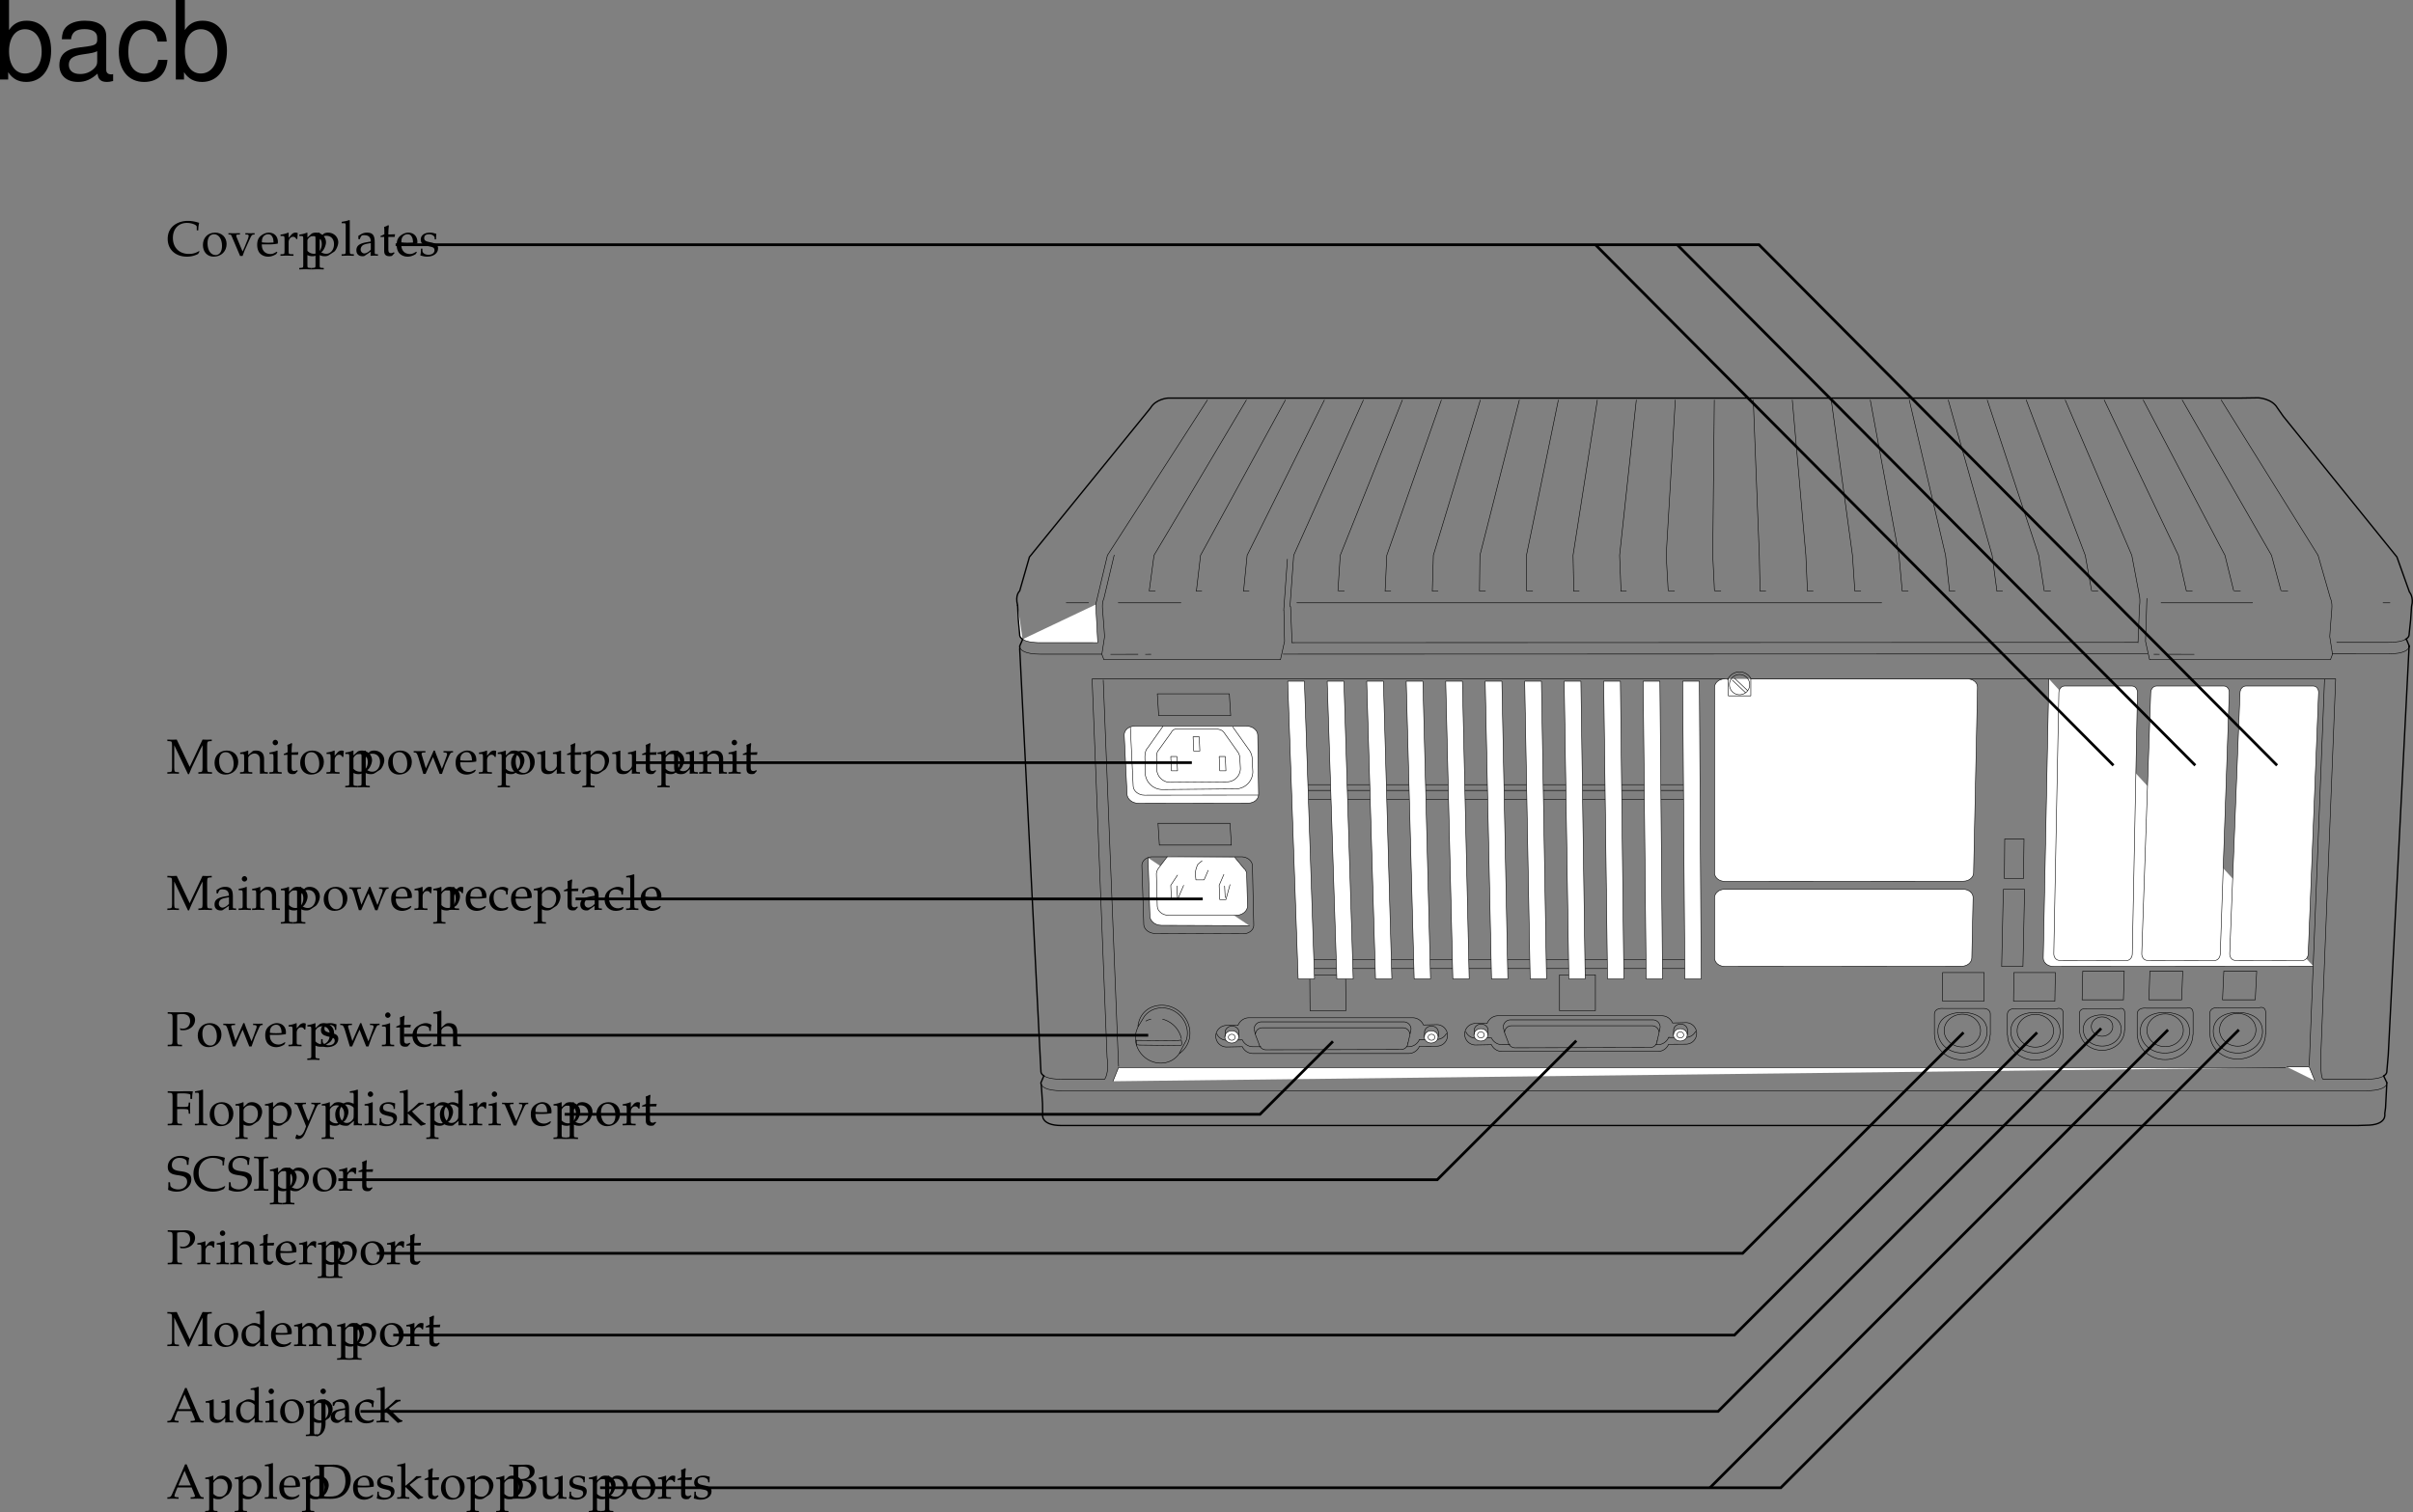<svg xmlns="http://www.w3.org/2000/svg" xmlns:xlink="http://www.w3.org/1999/xlink" width="442.471" height="277.421"><rect width="100%" height="100%" fill="#808080" stroke="none"/><defs><path id="a" d="M8.281-5.953v-.281c-.469.03-.672.03-.844.03-.156 0-.359 0-.843-.03L4.234-1.22 1.86-6.234c-.515.03-.703.03-.859.03-.156 0-.344 0-.86-.03v.28l.407.016c.422.047.437.094.453.813v4.047C.985-.344.97-.312.548-.266L.14-.25v.281C.797.016 1.016 0 1.187 0c.172 0 .438.016 1.079.031V-.25l-.391-.016c-.422-.046-.453-.078-.469-.812v-4.125L3.922.109h.187c.235-.546.391-.921.485-1.14l1.593-3.39c.125-.266.235-.47.407-.782v4.125c-.016.734-.047.766-.469.812l-.297.016v.281C6.234.016 6.5 0 6.968 0c.516 0 .829.016 1.36.031V-.25l-.422-.016c-.422-.015-.453-.093-.468-.812v-4.047c.015-.719.046-.766.468-.813zm0 0"/><path id="b" d="M2.922-.734 2.875.03c.438-.014.578-.03.703-.03.11 0 .172 0 .469.016l.187.015V-.25l-.343-.016c-.235-.015-.25-.046-.25-.515v-1.656c0-1.313-.375-1.782-1.422-1.782-.406 0-.75.094-1.094.297l-.484.297v.578l.234.063L1-3.266c.188-.421.281-.484.688-.484.843 0 1.203.344 1.234 1.156l-.89.156C.796-2.203.281-1.78.281-.984c0 .687.421 1.093 1.14 1.093.172 0 .312-.03.375-.078zm0-.375c-.266.359-.828.703-1.188.703-.359 0-.671-.328-.671-.719a.98.98 0 0 1 .437-.813c.234-.14.734-.265 1.422-.359zm0 0"/><path id="c" d="m1.688-4.188-.079-.03a4.904 4.904 0 0 1-1.406.359v.265h.344c.36 0 .375.031.39.656v2.016c0 .594-.03.625-.328.656L.188-.25v.281C.813.016 1.078 0 1.313 0c.234 0 .5.016 1.125.031V-.25L2.03-.266c-.328-.046-.328-.062-.344-.656Zm-.407-2c-.265 0-.5.235-.5.516 0 .25.235.484.485.484.265 0 .5-.234.5-.484 0-.266-.235-.516-.485-.516Zm0 0"/><path id="d" d="M3.688.031C4.109.016 4.25 0 4.405 0c.125 0 .297.016.735.031V-.25l-.36-.016c-.312-.03-.328-.062-.328-.656v-1.734c0-1.047-.5-1.563-1.516-1.563-.328 0-.515.047-.703.219l-.687.594v-.781l-.078-.032a4.904 4.904 0 0 1-1.407.36v.265H.39c.375 0 .39.031.406.656v2.016c0 .594-.031.625-.344.656L.047-.25v.281C.625.016.875 0 1.172 0c.281 0 .531.016 1.11.031V-.25l-.407-.016c-.313-.03-.328-.062-.328-.656v-1.906c0-.406.594-.844 1.14-.844.61 0 1 .453 1 1.14zm0 0"/><path id="e" d="M.078 2.266v.265c.61-.015.875-.031 1.125-.031.234 0 .5.016 1.125.031v-.265l-.422-.032c-.312-.03-.328-.062-.328-.656V-.109c.281.156.563.218.953.218.281 0 .5-.062.64-.14l1.032-.672c.36-.235.781-1.156.781-1.735 0-1-.828-1.78-1.875-1.78-.328 0-.656.093-.796.218l-.735.672v-.86l-.078-.03a5.038 5.038 0 0 1-1.406.359v.265h.328c.375 0 .39.031.39.656v4.516c0 .594-.015.625-.328.656zm1.5-5.016c0-.125.047-.234.156-.375a1.312 1.312 0 0 1 1.079-.516c.843 0 1.39.594 1.39 1.532 0 1.015-.61 1.765-1.406 1.765-.5 0-.875-.172-1.219-.531zm0 0"/><path id="f" d="M2.516-4.219C1.203-4.219.28-3.297.28-1.953c0 1.266.797 2.14 1.969 2.14 1.39 0 2.375-.968 2.375-2.328 0-1.218-.875-2.078-2.11-2.078zm-.172.297c.844 0 1.437.89 1.437 2.125 0 1.047-.437 1.688-1.187 1.688-.875 0-1.469-.875-1.469-2.157 0-1.078.438-1.656 1.219-1.656zm0 0"/><path id="g" d="M3.719-4.219c-.75 1.75-.86 2-1.438 3.282l-.75-2.485C1.5-3.5 1.5-3.578 1.5-3.64c0-.14.11-.218.344-.218l.36-.016v-.25c-.626.016-.876.016-1.079.016-.203 0-.453 0-1.078-.016v.25l.266.016c.25.015.359.203.593.89l.906 3.03h.422L3.125-2c.078-.188.094-.203.469-1.016L4.813.063h.421c.079-.235.141-.422.204-.594.171-.531.375-1.078.406-1.14l.625-1.407c.265-.61.375-.75.562-.781l.235-.016v-.25c-.5.016-.704.016-.875.016-.172 0-.375 0-.875-.016v.25l.296.016c.22 0 .36.109.36.28 0 .095-.031.204-.063.313L5.656-2c-.078.203-.156.406-.437 1.125l-1.032-2.61c-.125-.328-.187-.5-.265-.734Zm0 0"/><path id="h" d="m3.938-.625-.126-.094c-.562.344-.78.422-1.171.422-.579 0-1.063-.266-1.313-.703-.172-.281-.234-.547-.25-1.063h1.313c.64 0 1.062-.046 1.625-.14 0-.125.015-.203.015-.313 0-1.03-.672-1.703-1.687-1.703-.313 0-.703.11-1.078.328C.53-3.453.234-2.906.234-1.969c0 .563.141 1.047.375 1.39.36.485.954.766 1.641.766.344 0 .672-.078 1.031-.234.235-.11.438-.219.469-.281zm-.704-1.781c-.468.015-.671.031-1.015.031a9.74 9.74 0 0 1-1.125-.063c0-.421.031-.609.14-.859a1.12 1.12 0 0 1 1-.625c.313 0 .547.11.704.36.203.296.265.562.296 1.156zm0 0"/><path id="i" d="M.188-.25v.281C.78.016 1.046 0 1.296 0c.219 0 .547.016 1.281.031V-.25L2.11-.266c-.406-.03-.421-.046-.421-.656v-1.547c0-.547.359-.984.812-.984.266 0 .453.125.594.406h.187l.078-1.078c-.093-.063-.25-.094-.421-.094-.266 0-.547.14-.735.36l-.515.593v-.921l-.079-.032a4.904 4.904 0 0 1-1.406.36v.265h.344c.36 0 .375.031.39.656v2.016C.922-.328.922-.297.61-.266zm0 0"/><path id="j" d="M3.594-2.797c0-.422.047-.781.125-1.11-.36-.218-.672-.312-1.047-.312-.438 0-.938.172-1.469.516-.64.39-.969 1.015-.969 1.812 0 1.22.844 2.079 2.063 2.079.469 0 1.14-.172 1.234-.313l.188-.281-.094-.14c-.344.171-.625.265-.938.265-1 0-1.656-.781-1.656-1.969 0-.969.438-1.5 1.25-1.5.406 0 .828.172 1 .406l.063.547zm0 0"/><path id="k" d="M.875-3.438v2.594c0 .656.297.953 1 .953.203 0 .422-.046.469-.109l.437-.484-.125-.141c-.219.125-.344.172-.515.172-.36 0-.5-.188-.5-.625v-2.36h1.156l.078-.484-1.234.047v-.344c0-.36.03-.75.093-1.265l-.109-.11c-.219.14-.484.25-.766.344.032.25.047.438.047.719v.625l-.703.312v.188zm0 0"/><path id="l" d="M.188-.25v.281C.813.016 1.078 0 1.313 0c.234 0 .5.016 1.125.031V-.25L2.03-.266c-.328-.046-.328-.062-.344-.656v-5.547L1.61-6.53c-.39.156-.687.218-1.406.328v.25H.72c.156 0 .219.11.219.375v4.656C.923-.327.923-.296.61-.265zm0 0"/><path id="m" d="m4.531-4.188-.078-.03a5.038 5.038 0 0 1-1.406.359v.265h.328c.375 0 .39.031.39.656v1.47c0 .187-.124.437-.328.655-.25.25-.546.375-.89.375-.313 0-.563-.109-.703-.28-.14-.141-.203-.423-.203-.813v-2.657l-.079-.03a4.904 4.904 0 0 1-1.406.359v.265H.5c.36 0 .375.031.39.656v1.5c0 .641.047.922.22 1.141.202.266.53.406 1.046.406.422 0 .766-.125 1.016-.359l.594-.547c0 .266 0 .422-.032.828.454-.015.61-.031.75-.031.125 0 .297.016.75.031V-.25L4.86-.266c-.312-.03-.328-.062-.328-.656zm0 0"/><path id="n" d="m6.031-.75-.078-.094a3.352 3.352 0 0 1-1.86.531c-1.765 0-2.937-1.156-2.937-2.937C1.156-4.906 2.172-6 3.734-6c.875 0 1.797.36 1.797.703v.656h.282c0-.453.03-.78.156-1.375-.766-.25-1.422-.359-2.078-.359-.782 0-1.516.188-2.125.531C.734-5.25.203-4.297.203-3.078.203-1.125 1.625.187 3.734.187c.75 0 1.407-.171 2.047-.5zm0 0"/><path id="o" d="M4.844-3.875v-.25c-.469.016-.672.016-.844.016-.172 0-.36 0-.844-.016v.25l.375.016c.14 0 .219.078.219.234 0 .156-.063.36-.172.656l-.39.953c-.094.266-.204.516-.547 1.266L1.562-3.344a1.067 1.067 0 0 1-.078-.344c0-.109.079-.171.22-.171l.452-.016v-.25c-.594.016-.844.016-1.062.016-.219 0-.453 0-1.047-.016v.25l.312.016c.141.015.188.078.282.296L2.187.063h.454c.171-.47.296-.797.359-.985l1.063-2.344c.203-.421.343-.578.515-.593Zm0 0"/><path id="p" d="M.375-1.281c0 .61-.031.89-.11 1.25.485.14.829.218 1.235.218 1.188 0 2.016-.625 2.016-1.515 0-.297-.079-.484-.25-.672-.235-.219-.516-.328-1.329-.484C1.204-2.625.97-2.813.97-3.22c0-.453.297-.703.86-.703.609 0 1.062.313 1.062.735v.203h.25c.015-.516.015-.735.046-1.016-.484-.156-.796-.219-1.171-.219-1.047 0-1.688.5-1.688 1.297 0 .453.203.735.61.938.25.109.734.25 1.343.375.406.093.578.28.578.625 0 .484-.453.828-1.093.828C1.109-.156.64-.47.64-.922v-.36Zm0 0"/><path id="q" d="M1.938-5.781c.328-.078.578-.11.89-.11.985 0 1.485.454 1.485 1.313 0 .812-.547 1.375-1.329 1.375a1.44 1.44 0 0 1-.546-.094l.078.328c.218.047.343.047.53.047 1.235 0 2.173-.828 2.173-1.906 0-.875-.703-1.406-1.844-1.406-.047 0-.14 0-.25.015-.453.016-1 .016-1.281.016-.282 0-.75 0-1.64-.031v.28l.405.016c.422.047.47.125.485.813v4.047c-.016.719-.047.797-.469.812L.203-.25v.281C.734.016 1.047 0 1.516 0c.468 0 .78.016 1.312.031V-.25l-.422-.016c-.422-.015-.453-.078-.469-.812Zm0 0"/><path id="r" d="M.047-.25v.281C.625.016.875 0 1.172 0c.281 0 .531.016 1.11.031V-.25l-.407-.016c-.313-.03-.328-.062-.328-.656v-1.906c0-.406.594-.844 1.14-.844.61 0 1 .453 1 1.14V.032C4.11.016 4.25 0 4.407 0c.124 0 .296.016.734.031V-.25l-.36-.016c-.312-.03-.328-.062-.328-.656v-1.734c0-1.047-.5-1.563-1.516-1.563-.328 0-.515.047-.703.219l-.687.594V-6.47l-.078-.062c-.39.156-.688.218-1.407.328v.25h.5c.172 0 .235.11.235.375v4.656C.78-.328.78-.297.453-.266zm0 0"/><path id="s" d="M3.672-6.297H3.39c-.157.36-.297.703-.36.86-.14.312-.328.734-.469 1.078L.954-.72C.843-.453.672-.28.47-.266L.14-.25v.281C.75.016.937 0 1.109 0c.157 0 .438.016 1.094.031V-.25l-.328-.016c-.313-.03-.438-.093-.438-.234 0-.125.125-.5.313-.953l.25-.61h2.594l.422 1.032c.156.406.187.484.187.578 0 .11-.14.172-.375.187l-.422.016v.281C5.141.016 5.47 0 5.656 0c.203 0 .453.016 1.14.031V-.25L6.5-.266c-.234-.046-.328-.187-.656-.921ZM2.156-2.422l1.14-2.687 1.142 2.687zm0 0"/><path id="t" d="M3.703-3.938c-.5-.218-.75-.28-1.062-.28-.25 0-.47.046-.688.171l-.797.406c-.515.282-.843.938-.843 1.704 0 .718.25 1.312.671 1.671.329.25.75.375 1.329.375.187 0 .39-.03.437-.078l1-.828-.047.828C4.11.016 4.266 0 4.391 0c.078 0 .203 0 .39.016.063 0 .235 0 .438.015V-.25l-.422-.016c-.313-.046-.328-.062-.328-.656v-5.547L4.39-6.53c-.407.156-.704.218-1.407.328v.25h.5c.157 0 .22.11.22.375zm0 1.954c0 .578-.015.671-.125.875-.25.421-.703.703-1.125.703-.781 0-1.36-.766-1.36-1.844 0-.969.485-1.547 1.298-1.547.343 0 .703.11 1.015.328.188.125.297.25.297.313zm0 0"/><path id="u" d="m1.438-4.188-.094-.03a4.935 4.935 0 0 1-1.39.359v.265H.28c.36 0 .39.031.39.656v3c0 1.5-.234 2.172-.765 2.172a1.74 1.74 0 0 1-.265-.03l.109.343c1-.031 1.703-1.031 1.688-2.375zm-.422-2c-.266 0-.516.235-.516.485 0 .266.25.516.5.516.266 0 .5-.235.5-.516a.509.509 0 0 0-.484-.484zm0 0"/><path id="v" d="M.188-.25v.281C.813.016 1.078 0 1.327 0c.25 0 .5.016 1.094.031V-.25l-.39-.016c-.329-.03-.345-.062-.345-.656v-1.234L4.079.109l.86-.265V-.36c-.22 0-.47-.157-.766-.438L3.047-1.922a5.88 5.88 0 0 1-.578-.61l1.156-.905c.438-.329.656-.422.969-.422v-.266h-.89c-.579.563-1 .969-1.36 1.25l-.656.531v-4.125l-.079-.062c-.39.156-.687.218-1.406.328v.25H.72c.156 0 .219.11.219.375v4.656C.923-.328.923-.297.61-.266zm0 0"/><path id="w" d="M.516-.188v.22C1.219.015 1.53 0 1.766 0c.187 0 .328 0 .468.016.688.015.688.015.829.015 1.156 0 2.015-.297 2.656-.922.64-.64 1.047-1.609 1.047-2.578 0-1.672-1.235-2.765-3.141-2.765-.078 0-.203 0-.344.015-.531.016-.828.016-1.25.016-.437 0-.906 0-1.828-.031v.28l.36.016c.421.047.453.094.453.813v4.266c0 .28-.079.468-.22.53zm1.359-5.609c.219-.047.531-.078.984-.078.672 0 1.391.125 1.766.297.203.078.375.203.547.36.422.437.625 1.093.625 1.984 0 1.015-.313 1.78-.906 2.265-.532.453-1.063.594-2.094.594-.438 0-.703-.016-.922-.063zm0 0"/><path id="x" d="M.578-.188v.22c.563-.016.797-.032 1-.032h.297c.688.031.703.031.813.031.656 0 1.25-.172 1.656-.469.531-.374.843-.968.843-1.609 0-.469-.187-.828-.515-1.078-.36-.25-.656-.328-1.344-.39.438-.079.64-.172.89-.344.438-.297.657-.672.657-1.141 0-.797-.563-1.234-1.594-1.234-.094 0-.094 0-.812.03h-.813c-.25 0-.656 0-1.422-.03v.28l.329.016c.421.047.453.094.453.813v4.266c0 .343-.063.53-.204.593zm1.297-3.078c.344-.015.406-.015.594-.015 1.219 0 1.781.453 1.781 1.406 0 .969-.61 1.531-1.688 1.531a3.08 3.08 0 0 1-.687-.078zm0-2.53c.234-.048.406-.079.703-.079 1 0 1.406.328 1.406 1.078 0 .797-.53 1.203-1.562 1.203-.156 0-.281 0-.547-.015zm0 0"/><path id="y" d="M.14-.25v.281C.782.016 1.032 0 1.282 0c.282 0 .532.016 1.078.031V-.25l-.375-.016c-.312-.03-.343-.062-.343-.656v-1.906c0-.406.593-.844 1.14-.844.485 0 .813.453.813 1.14v1.61c0 .594-.016.625-.328.656L2.86-.25v.281C3.484.016 3.75 0 3.984 0 4.22 0 4.47.016 5.11.031V-.25l-.421-.016c-.313-.046-.329-.062-.329-.656v-1.906c0-.406.594-.844 1.125-.844.485 0 .829.453.829 1.14V.032C6.718.016 6.859 0 7.016 0c.14 0 .312.016.812.031V-.25l-.437-.016c-.313-.046-.313-.062-.329-.656v-1.844c0-.89-.515-1.453-1.343-1.453-.328 0-.578.063-.735.219l-.687.61C4-3.985 3.64-4.22 3.016-4.22c-.329 0-.579.063-.75.219l-.625.578v-.765l-.079-.032a4.904 4.904 0 0 1-1.406.36v.265H.5c.36 0 .375.031.39.656v2.016c-.015.594-.015.625-.328.656Zm0 0"/><path id="z" d="M4.016-4.734c0-.485.046-.797.14-1.266-.734-.297-1.125-.375-1.625-.375-1.344 0-2.312.844-2.312 2.016 0 .453.11.765.375 1.015.312.281.719.422 1.594.531.687.11 1 .204 1.234.407.234.187.344.453.344.797 0 .812-.672 1.39-1.61 1.39-.719 0-1.422-.344-1.469-.719L.625-1.53H.328c0 .687 0 .968-.062 1.375a3.716 3.716 0 0 0 1.562.344c1.563 0 2.703-.954 2.703-2.25 0-.626-.25-1-.828-1.235-.281-.125-.515-.172-1.25-.281C1.36-3.718.97-4.016.97-4.703.969-5.47 1.53-6 2.329-6c.358 0 .687.063.937.203.296.156.39.281.421.547l.047.516zm0 0"/><path id="A" d="M2.828-5.953v-.281c-.531.03-.86.03-1.312.03-.454 0-.782 0-1.313-.03v.28l.422.016c.422.032.453.094.469.813v4.047c-.016.719-.047.797-.469.812L.203-.25v.281C.734.016 1.047 0 1.516 0c.468 0 .78.016 1.312.031V-.25l-.422-.016c-.422-.015-.453-.078-.469-.812v-4.047c.016-.719.047-.781.47-.813zm0 0"/><path id="B" d="M1.938-2.938c.234-.03.5-.03.937-.03.656 0 .906.03 1.063.109l.078.218.046.532h.266c-.016-.61-.031-.813-.031-1 0-.172.016-.438.031-1.047h-.266l-.046.468a.52.52 0 0 1-.079.235c-.156.078-.406.11-1 .11-.437 0-.671-.016-1-.032v-2.406c.282-.063.454-.063.985-.063.422 0 .937.047 1.203.125.219.047.234.094.234.297v.594h.329c0-.547.03-.969.14-1.375-.437-.016-.703-.031-1.11-.031l-.952.015c-.438.016-.766.016-.985.016-.312 0-.734 0-1.578-.031v.28l.422.016c.422.032.453.094.469.813v4.047c-.016.719-.047.797-.469.812L.203-.25v.281C.734.016 1.047 0 1.516 0c.468 0 .78.016 1.312.031V-.25l-.422-.016c-.422-.015-.453-.078-.469-.812Zm0 0"/><path id="C" d="M2.672-.781c-.203-.328-.297-.547-.453-.985L1.64-3.28a.896.896 0 0 1-.079-.375c0-.125.094-.203.297-.203l.344-.016v-.25c-.594.016-.844.016-1.047.016-.218 0-.437 0-1.047-.016v.25l.157.016c.234.015.343.125.468.437l.985 2.36c.25.609.343.828.5 1.28l-.203.548c-.282.765-.641 1.171-.985 1.171-.14 0-.312-.078-.453-.203H.453l-.203.672a.79.79 0 0 0 .484.14c.594 0 .985-.327 1.329-1.108L3.89-2.766c.359-.828.53-1.062.75-1.093l.25-.016v-.25c-.485.016-.688.016-.844.016-.172 0-.375 0-.86-.016v.25l.235.016c.25.015.375.093.375.218a.693.693 0 0 1-.047.235zm0 0"/><path id="D" d="M1.078-14.578V0h1.5v-1.344C3.375-.125 4.438.453 5.906.453c2.75 0 4.547-2.25 4.547-5.734 0-3.407-1.687-5.5-4.469-5.5-1.437 0-2.468.547-3.25 1.719v-5.516zm4.578 5.36c1.86 0 3.063 1.624 3.063 4.124 0 2.375-1.235 4-3.063 4-1.781 0-2.922-1.61-2.922-4.062 0-2.469 1.141-4.063 2.922-4.063zm0 0"/><path id="E" d="M10.703-.984c-.187.046-.265.046-.36.046-.577 0-.905-.296-.905-.828v-6.156c0-1.86-1.36-2.86-3.938-2.86-1.547 0-2.766.438-3.484 1.22-.47.546-.672 1.14-.72 2.187h1.688c.141-1.281.891-1.86 2.454-1.86 1.515 0 2.343.547 2.343 1.547v.454c-.015.718-.375.968-1.734 1.156-2.36.297-2.734.375-3.36.64C1.454-4.921.845-4 .845-2.64.844-.734 2.156.453 4.28.453 5.594.453 6.656 0 7.844-1.078 7.954 0 8.484.453 9.562.453c.36 0 .579-.031 1.141-.172zM7.781-3.297c0 .563-.156.89-.656 1.36-.688.625-1.5.937-2.484.937-1.297 0-2.063-.625-2.063-1.688 0-1.093.719-1.656 2.516-1.906 1.781-.25 2.125-.328 2.687-.593zm0 0"/><path id="F" d="M9.422-6.953c-.078-1.031-.297-1.688-.703-2.266C8-10.203 6.734-10.78 5.28-10.78 2.437-10.78.624-8.546.624-5.061c0 3.375 1.797 5.515 4.64 5.515 2.5 0 4.079-1.5 4.282-4.047H7.859c-.28 1.672-1.14 2.516-2.562 2.516-1.844 0-2.938-1.5-2.938-3.984 0-2.625 1.079-4.172 2.907-4.172 1.39 0 2.28.812 2.468 2.28zm0 0"/></defs><path fill="none" stroke="#000" stroke-miterlimit="10" stroke-width=".1" d="m246.797 185.39-.05-6.57h-6.575l.05 6.57zm45.75 0v-6.57h-6.574v6.57zm0 0"/><g transform="translate(-11.453 -3.61)"><use xlink:href="#a" width="100%" height="100%" x="42" y="170.5"/><use xlink:href="#b" width="100%" height="100%" x="50.514" y="170.5"/><use xlink:href="#c" width="100%" height="100%" x="55.014" y="170.5"/><use xlink:href="#d" width="100%" height="100%" x="57.633" y="170.5"/><use xlink:href="#e" width="100%" height="100%" x="62.871" y="170.5"/><use xlink:href="#e" width="100%" height="100%" x="65.121" y="170.5"/><use xlink:href="#f" width="100%" height="100%" x="70.53" y="170.5"/><use xlink:href="#g" width="100%" height="100%" x="75.444" y="170.5"/><use xlink:href="#h" width="100%" height="100%" x="82.95" y="170.5"/><use xlink:href="#i" width="100%" height="100%" x="87.261" y="170.5"/><use xlink:href="#e" width="100%" height="100%" x="90.816" y="170.5"/><use xlink:href="#i" width="100%" height="100%" x="93.066" y="170.5"/><use xlink:href="#h" width="100%" height="100%" x="96.621" y="170.5"/><use xlink:href="#j" width="100%" height="100%" x="100.932" y="170.5"/><use xlink:href="#h" width="100%" height="100%" x="104.928" y="170.5"/><use xlink:href="#e" width="100%" height="100%" x="109.239" y="170.5"/><use xlink:href="#k" width="100%" height="100%" x="114.648" y="170.5"/><use xlink:href="#b" width="100%" height="100%" x="117.582" y="170.5"/><use xlink:href="#j" width="100%" height="100%" x="122.082" y="170.5"/><use xlink:href="#l" width="100%" height="100%" x="126.078" y="170.5"/><use xlink:href="#h" width="100%" height="100%" x="128.697" y="170.5"/></g><g transform="translate(-11.453 -3.61)"><use xlink:href="#a" width="100%" height="100%" x="42" y="145.5"/><use xlink:href="#f" width="100%" height="100%" x="50.514" y="145.5"/><use xlink:href="#d" width="100%" height="100%" x="55.428" y="145.5"/><use xlink:href="#c" width="100%" height="100%" x="60.666" y="145.5"/><use xlink:href="#k" width="100%" height="100%" x="63.285" y="145.5"/><use xlink:href="#f" width="100%" height="100%" x="66.219" y="145.5"/><use xlink:href="#i" width="100%" height="100%" x="71.133" y="145.5"/><use xlink:href="#e" width="100%" height="100%" x="74.688" y="145.5"/><use xlink:href="#e" width="100%" height="100%" x="76.938" y="145.5"/><use xlink:href="#f" width="100%" height="100%" x="82.347" y="145.5"/><use xlink:href="#g" width="100%" height="100%" x="87.261" y="145.5"/><use xlink:href="#h" width="100%" height="100%" x="94.767" y="145.5"/><use xlink:href="#i" width="100%" height="100%" x="99.078" y="145.5"/><use xlink:href="#e" width="100%" height="100%" x="102.633" y="145.5"/><use xlink:href="#f" width="100%" height="100%" x="104.883" y="145.5"/><use xlink:href="#m" width="100%" height="100%" x="109.797" y="145.5"/><use xlink:href="#k" width="100%" height="100%" x="115.224" y="145.5"/><use xlink:href="#e" width="100%" height="100%" x="118.158" y="145.5"/><use xlink:href="#m" width="100%" height="100%" x="123.567" y="145.5"/><use xlink:href="#k" width="100%" height="100%" x="128.994" y="145.5"/><use xlink:href="#e" width="100%" height="100%" x="131.928" y="145.5"/><use xlink:href="#m" width="100%" height="100%" x="134.178" y="145.5"/><use xlink:href="#d" width="100%" height="100%" x="139.605" y="145.5"/><use xlink:href="#c" width="100%" height="100%" x="144.843" y="145.5"/><use xlink:href="#k" width="100%" height="100%" x="147.462" y="145.5"/></g><g transform="translate(-11.453 -3.61)"><use xlink:href="#n" width="100%" height="100%" x="42" y="50.5"/><use xlink:href="#f" width="100%" height="100%" x="48.381" y="50.5"/><use xlink:href="#o" width="100%" height="100%" x="53.295" y="50.5"/><use xlink:href="#h" width="100%" height="100%" x="58.38" y="50.5"/><use xlink:href="#i" width="100%" height="100%" x="62.691" y="50.5"/><use xlink:href="#e" width="100%" height="100%" x="66.246" y="50.5"/><use xlink:href="#e" width="100%" height="100%" x="68.496" y="50.5"/><use xlink:href="#l" width="100%" height="100%" x="73.905" y="50.5"/><use xlink:href="#b" width="100%" height="100%" x="76.524" y="50.5"/><use xlink:href="#k" width="100%" height="100%" x="81.024" y="50.5"/><use xlink:href="#h" width="100%" height="100%" x="83.958" y="50.5"/><use xlink:href="#p" width="100%" height="100%" x="88.269" y="50.5"/></g><g transform="translate(-11.453 -3.61)"><use xlink:href="#q" width="100%" height="100%" x="42" y="195.5"/><use xlink:href="#f" width="100%" height="100%" x="47.436" y="195.5"/><use xlink:href="#g" width="100%" height="100%" x="52.35" y="195.5"/><use xlink:href="#h" width="100%" height="100%" x="59.856" y="195.5"/><use xlink:href="#i" width="100%" height="100%" x="64.167" y="195.5"/><use xlink:href="#e" width="100%" height="100%" x="67.722" y="195.5"/><use xlink:href="#p" width="100%" height="100%" x="69.972" y="195.5"/><use xlink:href="#g" width="100%" height="100%" x="73.788" y="195.5"/><use xlink:href="#c" width="100%" height="100%" x="81.294" y="195.5"/><use xlink:href="#k" width="100%" height="100%" x="83.913" y="195.5"/><use xlink:href="#j" width="100%" height="100%" x="86.847" y="195.5"/><use xlink:href="#r" width="100%" height="100%" x="90.843" y="195.5"/></g><g transform="translate(-11.453 -3.61)"><use xlink:href="#s" width="100%" height="100%" x="42" y="264.5"/><use xlink:href="#m" width="100%" height="100%" x="49.002" y="264.5"/><use xlink:href="#t" width="100%" height="100%" x="54.429" y="264.5"/><use xlink:href="#c" width="100%" height="100%" x="59.928" y="264.5"/><use xlink:href="#f" width="100%" height="100%" x="62.547" y="264.5"/><use xlink:href="#e" width="100%" height="100%" x="67.461" y="264.5"/><use xlink:href="#u" width="100%" height="100%" x="69.711" y="264.5"/><use xlink:href="#b" width="100%" height="100%" x="71.817" y="264.5"/><use xlink:href="#j" width="100%" height="100%" x="76.317" y="264.5"/><use xlink:href="#v" width="100%" height="100%" x="80.313" y="264.5"/></g><g transform="translate(-11.453 -3.61)"><use xlink:href="#s" width="100%" height="100%" x="42" y="278.5"/><use xlink:href="#e" width="100%" height="100%" x="49.002" y="278.5"/><use xlink:href="#e" width="100%" height="100%" x="54.411" y="278.5"/><use xlink:href="#l" width="100%" height="100%" x="59.82" y="278.5"/><use xlink:href="#h" width="100%" height="100%" x="62.439" y="278.5"/><use xlink:href="#e" width="100%" height="100%" x="66.75" y="278.5"/><use xlink:href="#w" width="100%" height="100%" x="69" y="278.5"/><use xlink:href="#h" width="100%" height="100%" x="75.966" y="278.5"/><use xlink:href="#p" width="100%" height="100%" x="80.277" y="278.5"/><use xlink:href="#v" width="100%" height="100%" x="84.093" y="278.5"/><use xlink:href="#k" width="100%" height="100%" x="89.097" y="278.5"/><use xlink:href="#f" width="100%" height="100%" x="92.031" y="278.5"/><use xlink:href="#e" width="100%" height="100%" x="96.945" y="278.5"/><use xlink:href="#e" width="100%" height="100%" x="102.354" y="278.5"/><use xlink:href="#x" width="100%" height="100%" x="104.604" y="278.5"/><use xlink:href="#m" width="100%" height="100%" x="110.103" y="278.5"/><use xlink:href="#p" width="100%" height="100%" x="115.53" y="278.5"/><use xlink:href="#e" width="100%" height="100%" x="119.346" y="278.5"/><use xlink:href="#e" width="100%" height="100%" x="121.596" y="278.5"/><use xlink:href="#f" width="100%" height="100%" x="127.005" y="278.5"/><use xlink:href="#i" width="100%" height="100%" x="131.919" y="278.5"/><use xlink:href="#k" width="100%" height="100%" x="135.474" y="278.5"/><use xlink:href="#p" width="100%" height="100%" x="138.408" y="278.5"/></g><g transform="translate(-11.453 -3.61)"><use xlink:href="#a" width="100%" height="100%" x="42" y="250.5"/><use xlink:href="#f" width="100%" height="100%" x="50.514" y="250.5"/><use xlink:href="#t" width="100%" height="100%" x="55.428" y="250.5"/><use xlink:href="#h" width="100%" height="100%" x="60.927" y="250.5"/><use xlink:href="#y" width="100%" height="100%" x="65.238" y="250.5"/><use xlink:href="#e" width="100%" height="100%" x="73.185" y="250.5"/><use xlink:href="#e" width="100%" height="100%" x="75.435" y="250.5"/><use xlink:href="#f" width="100%" height="100%" x="80.844" y="250.5"/><use xlink:href="#i" width="100%" height="100%" x="85.758" y="250.5"/><use xlink:href="#k" width="100%" height="100%" x="89.313" y="250.5"/></g><g transform="translate(-11.453 -3.61)"><use xlink:href="#q" width="100%" height="100%" x="42" y="235.5"/><use xlink:href="#i" width="100%" height="100%" x="47.436" y="235.5"/><use xlink:href="#c" width="100%" height="100%" x="50.991" y="235.5"/><use xlink:href="#d" width="100%" height="100%" x="53.61" y="235.5"/><use xlink:href="#k" width="100%" height="100%" x="58.848" y="235.5"/><use xlink:href="#h" width="100%" height="100%" x="61.782" y="235.5"/><use xlink:href="#i" width="100%" height="100%" x="66.093" y="235.5"/><use xlink:href="#e" width="100%" height="100%" x="69.648" y="235.5"/><use xlink:href="#e" width="100%" height="100%" x="71.898" y="235.5"/><use xlink:href="#f" width="100%" height="100%" x="77.307" y="235.5"/><use xlink:href="#i" width="100%" height="100%" x="82.221" y="235.5"/><use xlink:href="#k" width="100%" height="100%" x="85.776" y="235.5"/></g><g transform="translate(-11.453 -3.61)"><use xlink:href="#z" width="100%" height="100%" x="42" y="222"/><use xlink:href="#n" width="100%" height="100%" x="46.725" y="222"/><use xlink:href="#z" width="100%" height="100%" x="53.106" y="222"/><use xlink:href="#A" width="100%" height="100%" x="57.831" y="222"/><use xlink:href="#e" width="100%" height="100%" x="60.864" y="222"/><use xlink:href="#e" width="100%" height="100%" x="63.114" y="222"/><use xlink:href="#f" width="100%" height="100%" x="68.523" y="222"/><use xlink:href="#i" width="100%" height="100%" x="73.437" y="222"/><use xlink:href="#k" width="100%" height="100%" x="76.992" y="222"/></g><path fill="none" stroke="#000" stroke-linecap="round" stroke-linejoin="round" stroke-miterlimit="10" stroke-width=".1" d="M441.113 117.273c-.527.3-1.476.559-3.18.559h-9.449m-36.437.003-155.125.043m-45.508 79.462c.504.324 1.461.62 3.293.62h7.852s.882-1.101.441-4.054l-2.742-69.383h116m4.773 0H428.29l-2.734 69.383c-.063 4.113.437 4.054.437 4.054h7.856c1.777 0 2.734-.28 3.246-.593m1.155-86.789h-1.273m-91.93 0h-107.25m-38.195 0h-4.086m25.886-37.204-18.336 28.485-2.144 9.031m27.628-37.516-16.94 28.485-.876 6.531m24.969-35.016-15.558 28.485-.758 6.531m23.465-35.016-14.168 28.485-.649 6.531m21.969-35.016-12.781 28.485-.68 9.406m20.609-37.891-11.39 28.485-.426 6.531m18.969-35.016-10.008 28.485-.305 6.531m17.458-35.016-8.614 28.485-.191 6.531m15.957-35.016-7.227 28.485-.082 6.531m14.461-35.016-5.844 28.485.035 6.531m12.957-35.016-4.453 28.485.145 6.531m11.456-35.016-3.062 28.485.258 6.531m9.954-35.016-1.669 28.485.367 6.531m8.454-35.016-.286 28.485.317 6.531m7.117-35.016 1.105 28.485.141 6.531m5.906-35.016 2.489 28.485.289 6.531m4.37-35.016 3.884 28.485.433 6.531m2.836-35.016 5.266 28.485.586 6.531m1.297-35.016 6.656 28.485.73 6.531m-.238-35.016 8.047 28.485.875 6.531m-1.77-35.016 9.43 28.485 1.023 6.531m-3.305-35.016 10.821 28.485 1.172 6.531M378.7 73.374l12.206 28.485 1.442 7.656s.113.75-.032 1.75l-.27 6.625m-6.194-44.516 13.597 28.485 1.465 6.531M393 73.374l14.988 28.485 1.61 6.531m-9.446-35.016 16.371 28.485 1.758 6.531M407.3 73.374l17.762 28.485m-238.046 16.918c.14.426.804 1.215 3.793 1.215h11.238m1.625.031 5-.008m26.625-.031 158.5-.035m33.875-.004 10.262-.004c3.062 0 3.683-.832 3.804-1.25m-250.832 80.16c.14.426.801 1.219 3.801 1.219h239.14c2.68 0 3.489-.633 3.731-1.07"/><path fill="#fff" stroke="#000" stroke-linecap="round" stroke-linejoin="round" stroke-miterlimit="10" stroke-width=".1" d="m200.922 110.89.375 7-1.293-.012-9.195.004c-1.84 0-2.797-.296-3.297-.628"/><path fill="none" stroke="#000" stroke-linecap="round" stroke-linejoin="round" stroke-miterlimit="10" stroke-width=".25" d="m188.766 102.171 22.191-27.32c.992-1.7 3.219-1.832 3.219-1.832H410.8l3.32-.05s2.48.132 3.473 1.835l1.09 1.555 20.843 25.812 2.297 6.434s.848.914.383 2.637l-.172 2.527-.273 2.586s.086.5-.649.918m-252.346-15.102-1.786 6.223m250.696 90.199-.238 4.594-.145 1.102s.512 2.109-3.445 2.109l-1.598.05H194.64c-3.956 0-3.449-2.109-3.449-2.109l-.02-1.902-.233-3.473m-3.958-80.027 3.762 74.969.133 2.582s-.078.449.54.851m245.679.028c.664-.41.582-.88.582-.88l.258-3.007 3.828-75.02M186.98 108.394s-.894.738-.382 2.637m.942 6.199-.56 1.285s-.019.106.036.262"/><path fill="none" stroke="#000" stroke-linecap="round" stroke-linejoin="round" stroke-miterlimit="10" stroke-width=".25" d="M441.738 118.69c.04-.136.024-.23.024-.23l-.465-1.132M191.414 197.34l-.539 1.253s-.02.106.031.258m246.77-.258-.582-1.226"/><path fill="#fff" stroke="#000" stroke-linecap="round" stroke-linejoin="round" stroke-miterlimit="10" stroke-width=".25" d="M187.512 117.253c-.61-.398-.532-.847-.532-.847l-.257-2.848-.125-2.527"/><path fill="none" stroke="#000" stroke-linecap="round" stroke-linejoin="round" stroke-miterlimit="10" stroke-width=".1" d="M210.793 108.39h1.039m7.504 0h1.031m7.633 0h1.035"/><path fill="#fff" stroke="#000" stroke-linecap="round" stroke-linejoin="round" stroke-miterlimit="10" stroke-width=".1" d="m236.652 111.265.27 6.625"/><path fill="none" stroke="#000" stroke-linecap="round" stroke-linejoin="round" stroke-miterlimit="10" stroke-width=".1" d="M245.469 108.39h1.031m7.492 0h1.031m7.622 0h1.035m7.66 0h1.035m7.633 0h1.031m7.492 0h1.035m7.618 0h1.035m7.793 0h1.035m7.465 0h1.035m7.199 0h1.04m7.648 0h1.039m7.691 0h1.04m7.648 0h1.039m7.562 0h1.04m7.663 0h1.04m7.777 0h1.039m7.644 0h1.043m16.261 0H402m7.777 0h1.043m7.645 0h1.039"/><path fill="#fff" stroke="#000" stroke-linecap="round" stroke-linejoin="round" stroke-miterlimit="10" stroke-width=".1" d="M419.098 195.8H205.109l-1.02 2.532"/><path fill="none" stroke="#000" stroke-linecap="round" stroke-linejoin="round" stroke-miterlimit="10" stroke-width=".1" d="m205.11 195.59-2.81-70.852"/><path fill="#fff" stroke="#000" stroke-linecap="round" stroke-linejoin="round" stroke-miterlimit="10" stroke-width=".1" d="M419.355 195.695h4.086l1.02 2.531"/><path fill="none" stroke="#000" stroke-linecap="round" stroke-linejoin="round" stroke-miterlimit="10" stroke-width=".1" d="m423.441 195.48 2.809-70.852"/><path fill="#fff" d="M206.148 134.851c-.046-.918.82-1.66 1.93-1.66h20.512c1.113 0 2.027.742 2.043 1.66l.16 10.809c.043.914-.82 1.66-1.934 1.66l-20.101.027c-1.113 0-2.051-.746-2.094-1.664l-.516-10.832"/><path fill="none" stroke="#000" stroke-linecap="round" stroke-linejoin="round" stroke-miterlimit="10" stroke-width=".1" d="M206.148 134.851c-.046-.918.82-1.66 1.93-1.66h20.512c1.113 0 2.027.742 2.043 1.66l.16 10.809c.043.914-.82 1.66-1.934 1.66l-20.101.027c-1.113 0-2.051-.746-2.094-1.664zm0 0"/><path fill="#fff" stroke="#000" stroke-linecap="round" stroke-linejoin="round" stroke-miterlimit="10" stroke-width=".1" d="m230.777 145.835-20.894.024c-1.113 0-2.051-.746-2.094-1.664l-.516-10.832m21.817 36.426-16.145-.059c-1.11 0-2.043-.742-2.09-1.66l-.34-10.73"/><path fill="none" stroke="#000" stroke-linecap="round" stroke-linejoin="round" stroke-miterlimit="10" stroke-width=".1" d="M238.816 177.664h70.989"/><path fill="#fff" stroke="#000" stroke-linecap="round" stroke-linejoin="round" stroke-miterlimit="10" stroke-width=".1" d="M321.031 124.535h39.762c1.023 0 1.844.687 1.824 1.53l-.715 34.04c-.015.848-.863 1.531-1.886 1.531l-43.758.028c-1.024 0-1.856-.688-1.856-1.532v-34.066c0-.844.832-1.531 1.856-1.531h.664"/><path fill="#fff" d="M314.402 164.648c0-.848.832-1.531 1.856-1.531h43.726c1.024 0 1.84.683 1.825 1.53l-.235 11.063c-.015.848-.863 1.532-1.89 1.532l-43.426.027c-1.024 0-1.856-.688-1.856-1.535v-11.086"/><path fill="none" stroke="#000" stroke-linecap="round" stroke-linejoin="round" stroke-miterlimit="10" stroke-width=".1" d="M314.402 164.648c0-.848.832-1.531 1.856-1.531h43.726c1.024 0 1.84.683 1.825 1.53l-.235 11.063c-.015.848-.863 1.532-1.89 1.532l-43.426.027c-1.024 0-1.856-.688-1.856-1.535zm-75.328-20.723h71.496m-71.496 1.055h71.496m-71.496 1.687h71.496m-71.496 29.309h71.496"/><path fill="#fff" d="m311.95 179.562-.333-54.613h-3.062l.394 54.613h3"/><path fill="none" stroke="#000" stroke-linecap="round" stroke-linejoin="round" stroke-miterlimit="10" stroke-width=".1" d="m311.95 179.562-.333-54.613h-3.062l.394 54.613zm0 0"/><path fill="#fff" d="m304.86 179.562-.485-54.613h-3.066l.55 54.613h3"/><path fill="none" stroke="#000" stroke-linecap="round" stroke-linejoin="round" stroke-miterlimit="10" stroke-width=".1" d="m304.86 179.562-.485-54.613h-3.066l.55 54.613zm0 0"/><path fill="#fff" d="m297.77 179.562-.637-54.613h-3.067l.704 54.613h3"/><path fill="none" stroke="#000" stroke-linecap="round" stroke-linejoin="round" stroke-miterlimit="10" stroke-width=".1" d="m297.77 179.562-.637-54.613h-3.067l.704 54.613zm0 0"/><path fill="#fff" d="m290.68 179.562-.79-54.613h-3.066l.856 54.613h3"/><path fill="none" stroke="#000" stroke-linecap="round" stroke-linejoin="round" stroke-miterlimit="10" stroke-width=".1" d="m290.68 179.562-.79-54.613h-3.066l.856 54.613zm0 0"/><path fill="#fff" d="m283.586 179.562-.938-54.613h-3.066l1.004 54.613h3"/><path fill="none" stroke="#000" stroke-linecap="round" stroke-linejoin="round" stroke-miterlimit="10" stroke-width=".1" d="m283.586 179.562-.938-54.613h-3.066l1.004 54.613zm0 0"/><path fill="#fff" d="m276.496 179.562-1.094-54.613h-3.066l1.16 54.613h3"/><path fill="none" stroke="#000" stroke-linecap="round" stroke-linejoin="round" stroke-miterlimit="10" stroke-width=".1" d="m276.496 179.562-1.094-54.613h-3.066l1.16 54.613zm0 0"/><path fill="#fff" d="m269.406 179.562-1.246-54.613h-3.062l1.308 54.613h3"/><path fill="none" stroke="#000" stroke-linecap="round" stroke-linejoin="round" stroke-miterlimit="10" stroke-width=".1" d="m269.406 179.562-1.246-54.613h-3.062l1.308 54.613zm0 0"/><path fill="#fff" d="m262.316 179.562-1.398-54.613h-3.063l1.461 54.613h3"/><path fill="none" stroke="#000" stroke-linecap="round" stroke-linejoin="round" stroke-miterlimit="10" stroke-width=".1" d="m262.316 179.562-1.398-54.613h-3.063l1.461 54.613zm0 0"/><path fill="#fff" d="m255.227 179.562-1.551-54.613h-3.063l1.614 54.613h3"/><path fill="none" stroke="#000" stroke-linecap="round" stroke-linejoin="round" stroke-miterlimit="10" stroke-width=".1" d="m255.227 179.562-1.551-54.613h-3.063l1.614 54.613zm0 0"/><path fill="#fff" d="m248.137 179.562-1.703-54.613h-3.067l1.77 54.613h3"/><path fill="none" stroke="#000" stroke-linecap="round" stroke-linejoin="round" stroke-miterlimit="10" stroke-width=".1" d="m248.137 179.562-1.703-54.613h-3.067l1.77 54.613zm0 0"/><path fill="#fff" d="m241.043 179.562-1.852-54.613h-3.066l1.918 54.613h3"/><path fill="none" stroke="#000" stroke-linecap="round" stroke-linejoin="round" stroke-miterlimit="10" stroke-width=".1" d="m241.043 179.562-1.852-54.613h-3.066l1.918 54.613zm0 0"/><path fill="#fff" stroke="#000" stroke-linecap="round" stroke-linejoin="round" stroke-miterlimit="10" stroke-width=".1" d="m424.207 177.242-47.684.027c-1.027 0-1.855-.688-1.855-1.535l1.027-51.211"/><path fill="#fff" d="M390.96 125.84c.556 0 .997.546.985 1.222l-.949 47.914c-.012.672-.473 1.211-1.027 1.2l-12.387-.024c-.555-.012-.992-.567-.98-1.242l.93-47.848c.01-.676.472-1.223 1.03-1.223h12.399"/><path fill="none" stroke="#000" stroke-linecap="round" stroke-linejoin="round" stroke-miterlimit="10" stroke-width=".1" d="M390.96 125.84c.556 0 .997.546.985 1.222l-.949 47.914c-.012.672-.473 1.211-1.027 1.2l-12.387-.024c-.555-.012-.992-.567-.98-1.242l.93-47.848c.01-.676.472-1.223 1.03-1.223zm0 0"/><path fill="#fff" d="M407.82 125.84c.555 0 .989.546.961 1.222l-1.652 47.914c-.023.672-.492 1.211-1.047 1.2l-12.383-.024c-.554-.012-.988-.567-.965-1.242l1.637-47.848c.024-.676.492-1.223 1.05-1.223h12.4"/><path fill="none" stroke="#000" stroke-linecap="round" stroke-linejoin="round" stroke-miterlimit="10" stroke-width=".1" d="M407.82 125.84c.555 0 .989.546.961 1.222l-1.652 47.914c-.023.672-.492 1.211-1.047 1.2l-12.383-.024c-.554-.012-.988-.567-.965-1.242l1.637-47.848c.024-.676.492-1.223 1.05-1.223zm0 0"/><path fill="#fff" d="M424.203 125.84c.559 0 .985.546.957 1.222l-1.902 47.914c-.028.672-.5 1.211-1.055 1.2l-12.383-.024c-.554-.012-.984-.567-.957-1.242l1.887-47.848c.027-.676.496-1.223 1.055-1.223h12.398"/><path fill="none" stroke="#000" stroke-linecap="round" stroke-linejoin="round" stroke-miterlimit="10" stroke-width=".1" d="M424.203 125.84c.559 0 .985.546.957 1.222l-1.902 47.914c-.027.672-.5 1.211-1.055 1.2l-12.383-.024c-.554-.012-.984-.567-.957-1.242l1.887-47.848c.027-.676.496-1.223 1.055-1.223zm0 0"/><path fill="none" stroke="#000" stroke-miterlimit="10" stroke-width=".1" d="M405.246 189.687c0 2.531 2.277 4.578 5.086 4.578 2.813 0 5.09-2.047 5.09-4.578m.038-3.687v3.734M405.207 186v3.687M415.46 186c.09-1.618-1.17-1.168-1.17-1.168h-7.419s-1.71-.227-1.664 1.168"/><path fill="none" stroke="#000" stroke-miterlimit="10" stroke-width=".1" d="M410.332 191.898c1.848 0 3.34-1.344 3.34-3.004s-1.492-3.004-3.34-3.004c-1.844 0-3.336 1.344-3.336 3.004s1.492 3.004 3.336 3.004zm-42.203-2.028c0 2.528 2.277 4.579 5.086 4.579 2.808 0 5.09-2.051 5.09-4.578m.039-3.691v3.734m-10.254-3.734v3.69m10.254-3.69c.09-1.618-1.168-1.169-1.168-1.169h-7.422s-1.711-.226-1.664 1.168"/><path fill="none" stroke="#000" stroke-miterlimit="10" stroke-width=".1" d="M373.215 192.078c1.848 0 3.34-1.344 3.34-3.004s-1.492-3.004-3.34-3.004c-1.844 0-3.336 1.344-3.336 3.004s1.492 3.004 3.336 3.004zm16.39-6.118v3.024m0-3.024c.075-1.312-.945-.949-.945-.949h-6.012s-1.382-.18-1.347.95l.031 2.988c0 2.047 1.848 3.707 4.121 3.707 2.277 0 4.121-1.66 4.121-3.707"/><path fill="none" stroke="#000" stroke-miterlimit="10" stroke-width=".1" d="M385.453 190.078c1.09 0 1.973-.793 1.973-1.774 0-.98-.883-1.773-1.973-1.773-1.086 0-1.973.793-1.973 1.773 0 .98.887 1.774 1.973 1.774zm6.481-.301c0 2.527 2.28 4.582 5.09 4.582 2.808 0 5.085-2.055 5.085-4.582m.039-3.687v3.734m-10.253-3.734v3.687m10.253-3.687c.09-1.618-1.168-1.169-1.168-1.169h-7.417s-1.711-.226-1.668 1.168"/><path fill="none" stroke="#000" stroke-miterlimit="10" stroke-width=".1" d="M397.023 191.988c1.84 0 3.336-1.344 3.336-3.004s-1.496-3.004-3.336-3.004c-1.843 0-3.335 1.344-3.335 3.004s1.492 3.004 3.335 3.004zm-42.273-2.156c0 2.527 2.277 4.578 5.086 4.578 2.812 0 5.09-2.051 5.09-4.578m.039-3.688v3.73m-10.255-3.73v3.688m0-3.688c-.046-1.398 1.665-1.168 1.665-1.168h7.418s1.238-.016 1.172 1.168"/><path fill="none" stroke="#000" stroke-miterlimit="10" stroke-width=".1" d="M364.375 189.16c0-2.278-2.008-3.45-4.54-3.45-2.526 0-4.491 1.168-4.491 3.446"/><path fill="none" stroke="#000" stroke-miterlimit="10" stroke-width=".1" d="M355.344 189.156c0 2.273 1.965 4.004 4.492 4.004 2.516 0 4.547-1.723 4.547-4.004"/><path fill="none" stroke="#000" stroke-miterlimit="10" stroke-width=".1" d="M359.836 192.042c1.848 0 3.34-1.347 3.34-3.007 0-1.657-1.492-3.004-3.34-3.004-1.84 0-3.336 1.347-3.336 3.004 0 1.66 1.496 3.007 3.336 3.007zm0 0"/><path fill="none" stroke="#000" stroke-width=".1" d="m370.945 177.273.305-14.14h-3.898l-.305 14.14zm0 0"/><path fill="none" stroke="#000" stroke-miterlimit="10" stroke-width=".1" d="M304.703 186.32c.899 0 1.664.543 1.996 1.324l2.438-.07c1.093 0 1.976.886 1.976 1.98a1.974 1.974 0 0 1-1.976 1.977l-3.172.02a2.163 2.163 0 0 1-1.996 1.32h-28.52a2.16 2.16 0 0 1-1.96-1.247l-2.884.055a1.977 1.977 0 1 1 0-3.953h2.086a2.168 2.168 0 0 1 2.032-1.406zm-28.813 3.105.676 1.754m27.653-1.754-.371 1.598"/><path fill="none" stroke="#000" stroke-miterlimit="10" stroke-width=".1" d="M275.89 189.425c0-.703.567-1.273 1.274-1.273h25.781c.703 0 1.274.57 1.274 1.273m-27.653 1.755a1.27 1.27 0 0 0 1.247 1.015l24.785-.055c.703 0 1.27-.566 1.27-1.266m-28.216-2.472.239 1.023m28.531-1.023-.203 1.023"/><path fill="none" stroke="#000" stroke-miterlimit="10" stroke-width=".1" d="M275.652 188.402c0-.738.598-1.332 1.336-1.332h26.098c.738 0 1.336.594 1.336 1.332m6.504.754c-.32.668-1 1.129-1.79 1.129l-3.171.02a2.163 2.163 0 0 1-1.996 1.32h-.367m-26.688 0h-1.465a2.16 2.16 0 0 1-1.96-1.247l-2.884.055a1.979 1.979 0 0 1-1.832-1.226"/><path fill="#fff" d="M271.55 190.957c.704 0 1.274-.508 1.274-1.13 0-.628-.57-1.132-1.273-1.132s-1.274.504-1.274 1.133c0 .62.57 1.129 1.274 1.129"/><path fill="none" stroke="#000" stroke-miterlimit="10" stroke-width=".1" d="M271.55 190.957c.704 0 1.274-.508 1.274-1.13 0-.628-.57-1.132-1.273-1.132s-1.274.504-1.274 1.133c0 .62.57 1.129 1.274 1.129zm0 0"/><path fill="none" stroke="#000" stroke-miterlimit="10" stroke-width=".1" d="M270.332 189.828v-.856c0-.625.57-1.133 1.273-1.133.704 0 1.274.508 1.274 1.133v.856"/><path fill="#fff" d="M308.113 190.957c.703 0 1.274-.508 1.274-1.13 0-.628-.57-1.132-1.274-1.132-.703 0-1.27.504-1.27 1.133 0 .62.567 1.129 1.27 1.129"/><path fill="none" stroke="#000" stroke-miterlimit="10" stroke-width=".1" d="M308.113 190.957c.703 0 1.274-.508 1.274-1.13 0-.628-.57-1.132-1.274-1.132-.703 0-1.27.504-1.27 1.133 0 .62.567 1.129 1.27 1.129zm0 0"/><path fill="none" stroke="#000" stroke-miterlimit="10" stroke-width=".1" d="M306.895 189.828v-.856c0-.625.57-1.133 1.273-1.133s1.273.508 1.273 1.133v.856m-50.421-3.141c.898 0 1.668.547 1.996 1.324l2.437-.066c1.094 0 1.98.883 1.98 1.976a1.98 1.98 0 0 1-1.98 1.98l-3.172.016a2.166 2.166 0 0 1-1.996 1.325H229.77a2.165 2.165 0 0 1-1.965-1.25l-2.883.058a1.98 1.98 0 0 1-1.98-1.98c0-1.094.886-1.977 1.98-1.977h2.086a2.172 2.172 0 0 1 2.031-1.406zm-28.813 3.105.676 1.754m27.652-1.754-.37 1.602"/><path fill="none" stroke="#000" stroke-miterlimit="10" stroke-width=".1" d="M230.207 189.792c0-.703.57-1.27 1.273-1.27h25.782c.707 0 1.273.567 1.273 1.27m-27.652 1.754a1.27 1.27 0 0 0 1.246 1.016l24.785-.055c.703 0 1.27-.562 1.27-1.265m-28.211-2.469.234 1.02m28.531-1.02-.203 1.02"/><path fill="none" stroke="#000" stroke-miterlimit="10" stroke-width=".1" d="M229.973 188.773c0-.738.597-1.336 1.332-1.336h26.101c.735 0 1.332.598 1.332 1.336m6.504.75c-.316.668-1 1.133-1.789 1.133l-3.172.015a2.166 2.166 0 0 1-1.996 1.325h-.367m-26.688 0h-1.46a2.165 2.165 0 0 1-1.965-1.25l-2.883.058a1.98 1.98 0 0 1-1.832-1.23"/><path fill="#fff" d="M225.867 191.324c.703 0 1.274-.504 1.274-1.13 0-.624-.57-1.132-1.274-1.132-.703 0-1.27.508-1.27 1.133s.567 1.129 1.27 1.129"/><path fill="none" stroke="#000" stroke-miterlimit="10" stroke-width=".1" d="M225.867 191.324c.703 0 1.274-.504 1.274-1.13 0-.624-.57-1.132-1.274-1.132-.703 0-1.27.508-1.27 1.133s.567 1.129 1.27 1.129zm0 0"/><path fill="#fff" d="M225.867 190.816c.344 0 .625-.25.625-.555 0-.308-.281-.558-.625-.558-.347 0-.629.25-.629.558 0 .305.282.555.63.555"/><path fill="none" stroke="#000" stroke-miterlimit="10" stroke-width=".1" d="M225.867 190.816c.344 0 .625-.25.625-.555 0-.308-.281-.558-.625-.558-.347 0-.629.25-.629.558 0 .305.282.555.63.555zm0 0"/><path fill="none" stroke="#000" stroke-miterlimit="10" stroke-width=".1" d="M224.652 190.195v-.856c0-.625.57-1.132 1.27-1.132.703 0 1.273.507 1.273 1.132v.856"/><path fill="#fff" d="M262.43 191.324c.703 0 1.273-.504 1.273-1.13 0-.624-.57-1.132-1.273-1.132-.7 0-1.27.508-1.27 1.133s.57 1.129 1.27 1.129"/><path fill="none" stroke="#000" stroke-miterlimit="10" stroke-width=".1" d="M262.43 191.324c.703 0 1.273-.504 1.273-1.13 0-.624-.57-1.132-1.273-1.132-.7 0-1.27.508-1.27 1.133s.57 1.129 1.27 1.129zm0 0"/><path fill="none" stroke="#000" stroke-miterlimit="10" stroke-width=".1" d="M261.215 190.195v-.856c0-.625.566-1.132 1.27-1.132.703 0 1.273.507 1.273 1.132v.856"/><path fill="none" stroke="#000" stroke-linecap="round" stroke-linejoin="round" stroke-miterlimit="10" stroke-width=".1" d="M211.043 186.933a4.02 4.02 0 0 0-.922.352"/><path fill="none" stroke="#000" stroke-linecap="round" stroke-linejoin="round" stroke-miterlimit="10" stroke-width=".1" d="M216.219 193.273c1.285-.856 2.078-2.36 1.969-4.066-.172-2.665-2.47-4.82-5.13-4.82-2.25 0-3.93 1.355-4.324 3.44 0 0-.086.29-.043.489l1.168-1.914c.739-.938 1.891-1.535 3.223-1.535 2.406 0 4.484 1.953 4.64 4.363a4.242 4.242 0 0 1-.18 1.535l-1.323 2.508c-.73 1.055-1.95 1.734-3.371 1.734-2.41 0-4.489-1.949-4.645-4.355a4.23 4.23 0 0 1 .344-1.973l.144-.363"/><path fill="none" stroke="#000" stroke-linecap="round" stroke-linejoin="round" stroke-miterlimit="10" stroke-width=".1" d="M216.61 190.765s-.274.05-.797.121l-7.079-.054s-.359.015-.382-.04l.07.91s-.031-.113.52-.007l6.902.078s.781.043.843-.145c.063-.187-.078-.863-.078-.863zm-12.301-88.953-1.887 7.953s-.375.625-.25 2 .375 5 .375 5l-.5 3.25.375 1h32.375l.75-3.375-.125-5.75m-25.375 8.133 1-.008m25.027-17.453-.68 9.406m166.938 8.055-5-.008m27.731-18.156 2.269 7.906s.375.625.25 2-.375 5-.375 5l.5 3.25-.375 1h-33.16l-.75-3.375.25-7.875m2.285 10.258-1-.008m-178.41-9.437h-11.5m208 0h-16.774m-79.351 13.937v3.125h4.125v-3.125"/><path fill="none" stroke="#000" stroke-linecap="round" stroke-linejoin="round" stroke-miterlimit="10" stroke-width=".1" d="M321.031 124.402a2.382 2.382 0 0 0-2.047-1.16 2.39 2.39 0 0 0-2.199 1.457"/><path fill="none" stroke="#000" stroke-linecap="round" stroke-linejoin="round" stroke-miterlimit="10" stroke-width=".1" d="M318.984 127.433a1.855 1.855 0 1 0-1.855-1.855c0 1.027.832 1.855 1.855 1.855zm-1.312-2.668 2.375 2.25m-2-2.625 2.375 2.25m-94.375 6.688 2.937 4.144s.688.785.625 1.914l.121 2.14a3.18 3.18 0 0 1-3.183 3.18l-13.375.118a3.184 3.184 0 0 1-3.184-3.184l-.047-2.625s-.058-1.273.461-1.762l2.848-4.035"/><path fill="none" stroke="#000" stroke-linecap="round" stroke-linejoin="round" stroke-miterlimit="10" stroke-width=".1" d="m227.36 139.277.093 1.66a2.47 2.47 0 0 1-2.473 2.473l-10.394.09a2.473 2.473 0 0 1-2.473-2.473l-.039-2.04s-.043-.991.36-1.37l2.363-3.286s.273-.687 1.05-.59h7.29s.898.009 1.32.637l2.418 3.407s.535.613.484 1.492zm0 0"/><path fill="none" stroke="#000" stroke-linecap="round" stroke-linejoin="round" stroke-miterlimit="10" stroke-width=".1" d="m215.922 141.39-.113-2.625h-1.125l.113 2.625zm8.875 0-.113-2.625h-1.125l.113 2.625zm-4.781-3.625-.114-2.625h-1.125l.114 2.625zm0 0"/><path fill="#fff" stroke="#000" stroke-linecap="round" stroke-linejoin="round" stroke-miterlimit="10" stroke-width=".1" d="m226.422 157.265 1.75 2.125c.375.25.43.875.43.875l.16 5.965c-.043.918-.98 1.66-2.09 1.66h-12.375c-1.11 0-2.047-.742-2.09-1.66l-.16-5.965s0-.5.375-1l1.625-2.125"/><path fill="none" stroke="#000" stroke-linecap="round" stroke-linejoin="round" stroke-miterlimit="10" stroke-width=".1" d="m215.922 160.515-1.238 1.875.113 2.625h1.125l1.125-2.625m7.375-2-.863 2 .113 2.625h1.125l.75-2.75m-9.742.25.113 2.125m8.637-2.125.113 2.125m-4.246-6.75-.75.625s-.375.625-.5 1.625l.125 1.25h1.5l.75-1.75"/><path fill="none" stroke="#000" stroke-linecap="round" stroke-linejoin="round" stroke-miterlimit="10" stroke-width=".1" d="M209.39 158.824c-.042-.914.82-1.66 1.934-1.66h16.293c1.113 0 2.024.746 2.04 1.66l.241 10.793c.043.918-.824 1.66-1.933 1.66l-16.145-.059c-1.11 0-2.043-.742-2.09-1.664zm7.243 31.687a4.765 4.765 0 0 0-3.442-3.566"/><path fill="none" stroke="#000" stroke-miterlimit="10" stroke-width=".1" d="m363.797 183.64.035-5.25h-7.61v5.25zm13 0 .094-5.25h-7.606l-.062 5.25zm12.574-.25.152-5.25h-7.609l-.117 5.25zm10.676 0 .2-5.25h-6.024l-.176 5.25zm13.5 0 .265-5.25h-6.03l-.235 5.25zm-187.75-28.375-.25-4h-13.203l.25 4zm-.125-23.75-.25-4h-13.203l.25 4zm145.375 29.875.094-7.25h-3.536l-.058 7.25zm0 0"/><g transform="translate(-11.453 -3.61)"><use xlink:href="#B" width="100%" height="100%" x="42" y="210"/><use xlink:href="#l" width="100%" height="100%" x="47.004" y="210"/><use xlink:href="#f" width="100%" height="100%" x="49.623" y="210"/><use xlink:href="#e" width="100%" height="100%" x="54.537" y="210"/><use xlink:href="#e" width="100%" height="100%" x="59.946" y="210"/><use xlink:href="#C" width="100%" height="100%" x="65.355" y="210"/><use xlink:href="#e" width="100%" height="100%" x="70.359" y="210"/><use xlink:href="#t" width="100%" height="100%" x="72.609" y="210"/><use xlink:href="#c" width="100%" height="100%" x="78.108" y="210"/><use xlink:href="#p" width="100%" height="100%" x="80.727" y="210"/><use xlink:href="#v" width="100%" height="100%" x="84.543" y="210"/><use xlink:href="#e" width="100%" height="100%" x="89.547" y="210"/><use xlink:href="#t" width="100%" height="100%" x="91.797" y="210"/><use xlink:href="#i" width="100%" height="100%" x="97.296" y="210"/><use xlink:href="#c" width="100%" height="100%" x="100.851" y="210"/><use xlink:href="#o" width="100%" height="100%" x="103.47" y="210"/><use xlink:href="#h" width="100%" height="100%" x="108.555" y="210"/><use xlink:href="#e" width="100%" height="100%" x="112.866" y="210"/><use xlink:href="#e" width="100%" height="100%" x="115.116" y="210"/><use xlink:href="#f" width="100%" height="100%" x="120.525" y="210"/><use xlink:href="#i" width="100%" height="100%" x="125.439" y="210"/><use xlink:href="#k" width="100%" height="100%" x="128.994" y="210"/></g><path fill="#fff" d="M262.492 190.816c.344 0 .625-.25.625-.555 0-.308-.281-.558-.625-.558-.347 0-.629.25-.629.558 0 .305.282.555.63.555"/><path fill="none" stroke="#000" stroke-miterlimit="10" stroke-width=".1" d="M262.492 190.816c.344 0 .625-.25.625-.555 0-.308-.281-.558-.625-.558-.347 0-.629.25-.629.558 0 .305.282.555.63.555zm0 0"/><path fill="#fff" d="M271.555 190.378c.343 0 .625-.25.625-.554 0-.309-.282-.559-.625-.559-.348 0-.63.25-.63.559 0 .304.282.554.63.554"/><path fill="none" stroke="#000" stroke-miterlimit="10" stroke-width=".1" d="M271.555 190.378c.343 0 .625-.25.625-.554 0-.309-.282-.559-.625-.559-.348 0-.63.25-.63.559 0 .304.282.554.63.554zm0 0"/><path fill="#fff" d="M308.117 190.378c.344 0 .625-.25.625-.554 0-.309-.281-.559-.625-.559-.347 0-.629.25-.629.559 0 .304.282.554.63.554"/><path fill="none" stroke="#000" stroke-miterlimit="10" stroke-width=".1" d="M308.117 190.378c.344 0 .625-.25.625-.554 0-.309-.281-.559-.625-.559-.347 0-.629.25-.629.559 0 .304.282.554.63.554zm69.633-1.218c0-2.278-2.008-3.45-4.54-3.45-2.526 0-4.491 1.168-4.491 3.446"/><path fill="none" stroke="#000" stroke-miterlimit="10" stroke-width=".1" d="M368.719 189.156c0 2.273 1.965 4.004 4.492 4.004 2.516 0 4.547-1.723 4.547-4.004m23.742.004c0-2.278-2.008-3.45-4.54-3.45-2.526 0-4.491 1.168-4.491 3.446"/><path fill="none" stroke="#000" stroke-miterlimit="10" stroke-width=".1" d="M392.469 189.156c0 2.273 1.965 4.004 4.492 4.004 2.516 0 4.547-1.723 4.547-4.004m13.367.004c0-2.278-2.008-3.45-4.54-3.45-2.526 0-4.491 1.168-4.491 3.446"/><path fill="none" stroke="#000" stroke-miterlimit="10" stroke-width=".1" d="M405.844 189.156c0 2.273 1.965 4.004 4.492 4.004 2.516 0 4.547-1.723 4.547-4.004m-25.918-.352c0-1.754-1.547-2.656-3.496-2.656-1.946 0-3.461.902-3.461 2.652"/><path fill="none" stroke="#000" stroke-miterlimit="10" stroke-width=".1" d="M382.008 188.8c0 1.754 1.515 3.082 3.46 3.082 1.938 0 3.5-1.324 3.5-3.082"/><path fill="none" stroke="#000" stroke-miterlimit="10" stroke-width=".5" d="M116.047 139.89h102.5m-113 25h115m-146.5 25h136.5m-148.5 26.5h201.5l25.5-25.5"/><path fill="none" stroke="#000" stroke-miterlimit="10" stroke-width=".5" d="M69.11 229.89h250.437l40.5-40.5"/><path fill="none" stroke="#000" stroke-miterlimit="10" stroke-width=".5" d="M72.11 244.89h245.937l55.5-55.5"/><path fill="none" stroke="#000" stroke-miterlimit="10" stroke-width=".5" d="M110.047 272.89h216.5l84-84"/><path fill="none" stroke="#000" stroke-miterlimit="10" stroke-width=".5" d="M66.11 258.89h248.937l70.25-70.25m-77.75-143.75 95 95.5m-110-95.5 95 95.5m-74 132.5 84-84m-294 15.5h127.5l13.375-13.375M72.547 44.89h250l95 95.5"/><g transform="translate(-11.453 -3.61)"><use xlink:href="#D" width="100%" height="100%" x="10.375" y="18.188"/><use xlink:href="#E" width="100%" height="100%" x="21.495" y="18.188"/><use xlink:href="#F" width="100%" height="100%" x="32.615" y="18.188"/><use xlink:href="#D" width="100%" height="100%" x="42.615" y="18.188"/></g></svg>
